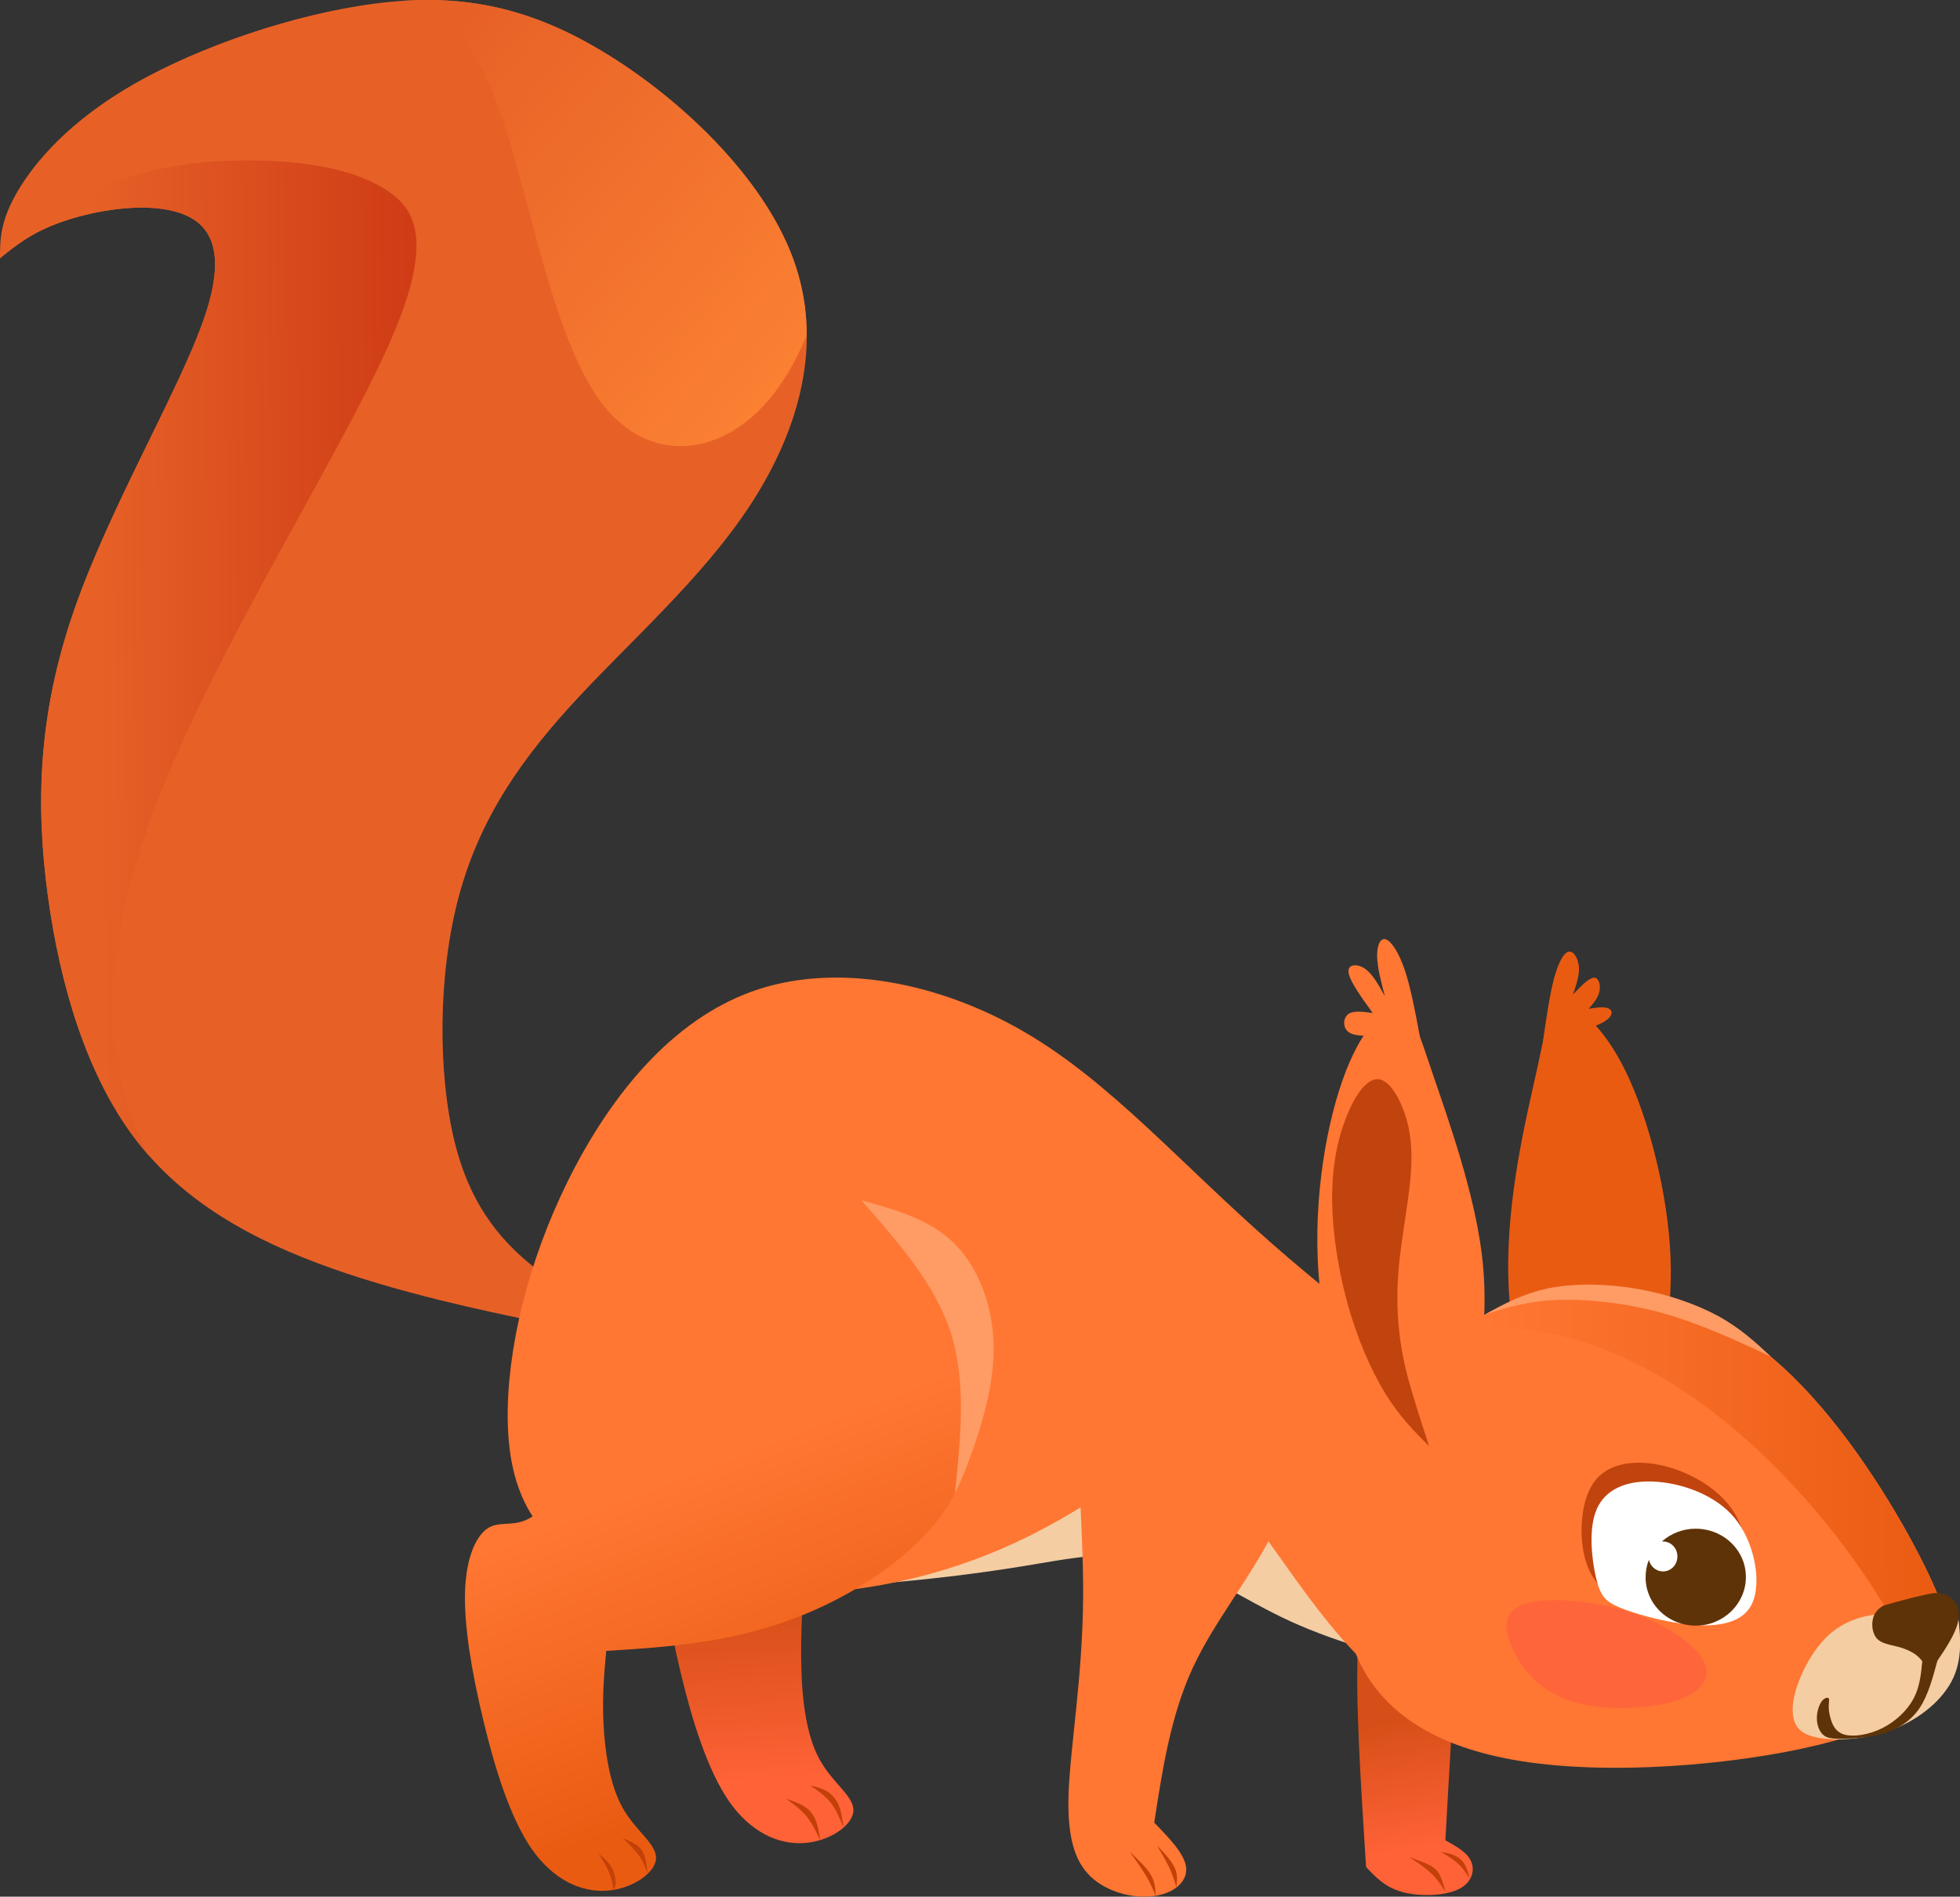 <?xml version="1.0" encoding="UTF-8"?>
<svg xmlns="http://www.w3.org/2000/svg" xmlns:xlink="http://www.w3.org/1999/xlink" id="uuid-dc478581-4b81-4c3d-9602-79828445851d" width="172" height="166.47" viewBox="0 0 172 166.47">
  <rect x="0" y="0" width="172" height="166.47" fill="#333333" stroke="none"/>
  <defs>
    <style>.uuid-e2548082-a7f0-41aa-948b-de25802407a7{fill:url(#uuid-28a3e3de-f6c2-4a4e-bef2-799046ecfe56);}.uuid-e2548082-a7f0-41aa-948b-de25802407a7,.uuid-a50b1236-c4be-49fb-815f-49602fda67ae,.uuid-1b662d35-fc91-48af-bdd3-7346d8e06d9a,.uuid-039eadb5-f036-440c-a289-f5b40e93b546,.uuid-93d8a599-f4dc-433e-a2f4-88e15f0ad36a,.uuid-69617e1a-4168-498d-8030-cf698556acd2,.uuid-d27d7974-b01d-4e15-9c52-6f2f468a9195,.uuid-2bce2b84-b6c8-4725-bac4-0d9c3b4554e1,.uuid-08ae9210-e3a7-4ca9-a63e-85a0b8b0fde4,.uuid-efcff19d-dbad-4036-904d-8195a0c0e075,.uuid-28a90478-becd-4058-8bf0-df12a0d50d14,.uuid-c3e06023-5066-477d-9a76-63b1644f4aa0,.uuid-e4089246-e032-4534-a581-804cb4864328,.uuid-120a467c-b854-41a7-8d77-dc8939395c19,.uuid-6658d961-dc19-45f3-b695-db6e431a5f97,.uuid-a3a73326-91e3-43c8-a2ba-362a755351da{fill-rule:evenodd;}.uuid-a50b1236-c4be-49fb-815f-49602fda67ae{fill:url(#uuid-f9fa25a3-0d8b-4bcd-a12c-ccb576e3be10);}.uuid-1b662d35-fc91-48af-bdd3-7346d8e06d9a{fill:url(#uuid-701652e4-698d-4022-85d7-a28268bb2ea1);}.uuid-039eadb5-f036-440c-a289-f5b40e93b546{fill:url(#uuid-b97d1476-06f9-49b4-bcb9-141a571d09c0);}.uuid-93d8a599-f4dc-433e-a2f4-88e15f0ad36a{fill:#f4cda3;}.uuid-69617e1a-4168-498d-8030-cf698556acd2{fill:#5e3307;}.uuid-d27d7974-b01d-4e15-9c52-6f2f468a9195{fill:#c1440e;}.uuid-2bce2b84-b6c8-4725-bac4-0d9c3b4554e1{fill:#ff653b;}.uuid-08ae9210-e3a7-4ca9-a63e-85a0b8b0fde4{fill:#f73;}.uuid-efcff19d-dbad-4036-904d-8195a0c0e075{fill:#c34008;}.uuid-28a90478-becd-4058-8bf0-df12a0d50d14{fill:#fff;}.uuid-c3e06023-5066-477d-9a76-63b1644f4aa0{fill:#ff9b64;}.uuid-e4089246-e032-4534-a581-804cb4864328{fill:#ea5b12;}.uuid-120a467c-b854-41a7-8d77-dc8939395c19{fill:#e76127;}.uuid-6658d961-dc19-45f3-b695-db6e431a5f97{fill:url(#uuid-d308381c-5fd3-4fe8-9953-b2bc267573c7);}.uuid-a3a73326-91e3-43c8-a2ba-362a755351da{fill:url(#uuid-90666dd0-3b81-4750-beb1-066bf96b551f);}</style>
    <linearGradient id="uuid-f9fa25a3-0d8b-4bcd-a12c-ccb576e3be10" x1="-1740.01" y1="-1646.83" x2="-1740.96" y2="-1662.01" gradientTransform="translate(1826.38 1796.47) rotate(-.19)" gradientUnits="userSpaceOnUse">
      <stop offset="0" stop-color="#ff6237"></stop>
      <stop offset="1" stop-color="#d74f18"></stop>
    </linearGradient>
    <linearGradient id="uuid-90666dd0-3b81-4750-beb1-066bf96b551f" x1="-1694.54" y1="-1640.15" x2="-1696.49" y2="-1651.4" xlink:href="#uuid-f9fa25a3-0d8b-4bcd-a12c-ccb576e3be10"></linearGradient>
    <linearGradient id="uuid-28a3e3de-f6c2-4a4e-bef2-799046ecfe56" x1="-1750.4" y1="-1647.85" x2="-1760.16" y2="-1673.33" gradientTransform="translate(1826.38 1796.47) rotate(-.19)" gradientUnits="userSpaceOnUse">
      <stop offset="0" stop-color="#ea5b12"></stop>
      <stop offset="1" stop-color="#f73"></stop>
    </linearGradient>
    <linearGradient id="uuid-b97d1476-06f9-49b4-bcb9-141a571d09c0" x1="-1650.7" y1="-1675.02" x2="-1690.54" y2="-1675.02" xlink:href="#uuid-28a3e3de-f6c2-4a4e-bef2-799046ecfe56"></linearGradient>
    <linearGradient id="uuid-701652e4-698d-4022-85d7-a28268bb2ea1" x1="-1744.44" y1="-1763.79" x2="-1783.8" y2="-1795.71" gradientTransform="translate(1826.38 1796.47) rotate(-.19)" gradientUnits="userSpaceOnUse">
      <stop offset="0" stop-color="#ff8735"></stop>
      <stop offset="1" stop-color="#e76127"></stop>
    </linearGradient>
    <linearGradient id="uuid-d308381c-5fd3-4fe8-9953-b2bc267573c7" x1="-1812.37" y1="-1744.72" x2="-1784.15" y2="-1744.94" gradientTransform="translate(1826.38 1796.47) rotate(-.19)" gradientUnits="userSpaceOnUse">
      <stop offset="0" stop-color="#e76127"></stop>
      <stop offset="1" stop-color="#cf3c16"></stop>
    </linearGradient>
  </defs>
  <g id="uuid-3783ffac-cb83-4f89-b2c7-9c8a34b64edf">
    <path class="uuid-a50b1236-c4be-49fb-815f-49602fda67ae" d="m86.47,104.87c4.81-.81,8.53.34,10.99,4.21,2.46,3.88,3.67,10.49.24,15.48-3.44,4.99-11.53,8.36-16.8,10.03-5.27,1.67-7.72,1.65-10.17,1.63-.25,3.46-.5,6.93-.41,10.12.08,3.19.5,6.12,1.64,8.15,1.14,2.04,3,3.18,2.93,4.45-.07,1.27-2.07,2.66-4.3,2.82-2.23.16-4.68-.91-6.59-3.63-1.9-2.73-3.26-7.11-4.27-11.34-1.02-4.23-1.7-8.31-1.6-11.31.1-3,.99-4.93,2.06-5.57,1.08-.64,2.34.01,3.84-.98,1.5-.99,3.24-3.61,4.25-6.85,1.01-3.24,1.3-7.09,4.39-10.39,3.09-3.3,8.99-6.05,13.8-6.86Z"></path>
    <path class="uuid-93d8a599-f4dc-433e-a2f4-88e15f0ad36a" d="m127.68,146.89c-5.07-1.31-10.15-2.63-14.44-4.59-4.29-1.97-7.81-4.59-11.6-5.47-3.79-.88-7.85-.03-11.98.65-4.12.67-8.31,1.16-12.8,1.53-4.5.36-9.3.6-14.11.83,3.54-5.29,7.08-10.57,13.39-13.84,6.32-3.26,15.41-4.51,22.28-4,6.87.51,11.5,2.77,16.77,6.45,5.26,3.68,11.15,8.78,17.03,13.88-1.51,1.52-3.02,3.04-4.54,4.55Z"></path>
    <path class="uuid-a3a73326-91e3-43c8-a2ba-362a755351da" d="m122.97,129.95c1.85-.21,3.7-.41,4.55,1.33.85,1.75.71,5.45.5,9.55-.21,4.1-.49,8.59-.69,12.1-.21,3.51-.35,6.05-.49,8.59.97.54,1.94,1.07,2.27,1.88.34.81.04,1.89-1.19,2.45-1.23.56-3.39.62-4.89.2-1.49-.42-2.32-1.3-3.15-2.19-.47-7.32-.94-14.65-.72-19.19.22-4.54,1.11-6.3.76-9.73-.35-3.42-1.96-8.5-1.66-9.61.3-1.11,2.5,1.75,4.7,4.61Z"></path>
    <path class="uuid-efcff19d-dbad-4036-904d-8195a0c0e075" d="m126.85,166.04c-.16-.58-.32-1.15-.54-1.55-.22-.4-.51-.62-.96-.84-.45-.22-1.06-.44-1.68-.66.66.44,1.32.88,1.79,1.3.47.42.75.81.95,1.1.2.29.32.47.44.65Z"></path>
    <path class="uuid-efcff19d-dbad-4036-904d-8195a0c0e075" d="m128.98,164.88c-.13-.47-.26-.94-.48-1.3-.22-.36-.54-.6-.9-.75-.36-.16-.76-.23-1.16-.31.56.34,1.12.69,1.54,1.08.42.39.71.84,1,1.28Z"></path>
    <path class="uuid-120a467c-b854-41a7-8d77-dc8939395c19" d="m47.29,111.56c-2.2-1.72-5.4-4.48-7.09-10.21-1.69-5.73-1.87-14.42-.24-21.45,1.62-7.02,5.05-12.37,10.03-17.86,4.98-5.49,11.53-11.11,15.86-17.73,4.33-6.63,6.44-14.26,3.77-21.56-2.67-7.31-10.12-14.28-16.84-18.29C46.06.44,40.08-.61,32.94.31c-7.15.92-15.46,3.79-21.14,7.04C6.11,10.6,3.05,14.22,1.52,16.83,0,19.45,0,21.07,0,22.68c1.41-1.16,2.82-2.32,5.57-3.26,2.75-.94,6.84-1.65,9.78-.86,2.94.79,4.73,3.09,2.56,9.38-2.16,6.29-8.28,16.57-11.43,25.68-3.15,9.1-3.35,17.03-2.29,24.92,1.07,7.89,3.39,15.73,7.61,21.33,4.22,5.6,10.32,8.97,17.31,11.45,6.99,2.48,14.87,4.07,22.76,5.65,0-.77,0-1.54,0-2.31-1.19-.69-2.38-1.38-4.58-3.1Z"></path>
    <path class="uuid-08ae9210-e3a7-4ca9-a63e-85a0b8b0fde4" d="m135.44,127.07c-5.72-3.71-15.78-10.85-23.84-17.94-8.06-7.08-14.13-14.11-21.59-18.49-7.46-4.38-16.31-6.12-23.4-3.83-7.1,2.29-12.44,8.6-16.14,15.6-3.7,7.01-5.75,14.71-5.91,21.06-.15,6.34,1.6,11.33,7.5,14.02,5.9,2.69,15.96,3.08,23.98,1.84,8.03-1.24,14.03-4.11,18.7-6.98,4.67-2.87,8.01-5.73,11.86-2.66,3.85,3.07,8.22,12.08,14.36,17.33,6.15,5.26,14.08,6.76,18.21,3.52s4.44-11.22,3.91-15.35c-.54-4.13-1.92-4.41-7.64-8.12Z"></path>
    <path class="uuid-08ae9210-e3a7-4ca9-a63e-85a0b8b0fde4" d="m115.79,119.59c-.21,4.46-1.6,9.93-3.85,14.48-2.25,4.55-5.36,8.18-7.28,12.34-1.92,4.16-2.65,8.86-3.37,13.56,1.34,1.38,2.68,2.76,2.8,3.95.12,1.19-1,2.2-2.67,2.47-1.67.28-3.9-.18-5.43-1.44-1.53-1.26-2.35-3.34-2.22-7.46.14-4.12,1.23-10.28,1.28-17.28.05-7-.94-14.85-.03-20.2.91-5.35,3.73-8.21,7.21-9.76,3.49-1.55,7.65-1.8,10.22-.19,2.57,1.61,3.55,5.07,3.34,9.53Z"></path>
    <path class="uuid-efcff19d-dbad-4036-904d-8195a0c0e075" d="m71.98,161.52c-.09-.59-.18-1.17-.37-1.68-.19-.5-.49-.93-.95-1.24-.46-.32-1.07-.53-1.68-.73.65.47,1.3.94,1.8,1.55.5.61.85,1.36,1.2,2.11Z"></path>
    <path class="uuid-efcff19d-dbad-4036-904d-8195a0c0e075" d="m74.02,160.42c-.09-.7-.18-1.41-.41-1.96-.23-.56-.59-.97-1.03-1.24-.44-.27-.96-.39-1.48-.51.66.45,1.32.9,1.81,1.52.49.62.8,1.41,1.12,2.2Z"></path>
    <path class="uuid-efcff19d-dbad-4036-904d-8195a0c0e075" d="m103.23,165.66c.06-.5.12-1.01-.06-1.52-.18-.51-.6-1.03-.91-1.39-.31-.36-.52-.56-.72-.76.4.68.8,1.36,1.09,1.97.28.61.45,1.15.61,1.69Z"></path>
    <path class="uuid-efcff19d-dbad-4036-904d-8195a0c0e075" d="m101.41,166.4c-.02-.6-.04-1.2-.42-1.85-.38-.65-1.12-1.34-1.85-2.03.55.78,1.1,1.55,1.48,2.2.38.65.59,1.16.79,1.68Z"></path>
    <path class="uuid-e2548082-a7f0-41aa-948b-de25802407a7" d="m69.15,109.04c4.81-.81,8.53.34,11.65,4.22,3.12,3.88,5.65,10.5,3.77,16.05-1.88,5.55-8.16,10.02-14.12,12.44-5.96,2.42-11.61,2.79-17.25,3.15-.18,1.96-.36,3.93-.24,6.37.12,2.44.54,5.37,1.68,7.4,1.14,2.04,3,3.18,2.93,4.45-.07,1.27-2.07,2.66-4.3,2.82-2.23.16-4.68-.91-6.59-3.63-1.9-2.73-3.26-7.11-4.27-11.34-1.02-4.23-1.7-8.31-1.6-11.31.1-3,.99-4.93,2.06-5.57,1.08-.64,2.34.01,3.84-.98,1.5-.99,3.24-3.61,4.25-6.85,1.01-3.24,1.3-7.09,4.39-10.39,3.09-3.3,8.99-6.05,13.8-6.86Z"></path>
    <path class="uuid-efcff19d-dbad-4036-904d-8195a0c0e075" d="m52.54,162.71c.4.32.79.64,1.06,1.07.27.42.4.95.42,1.32.02.37-.07.57-.17.78-.09-.51-.18-1.03-.4-1.55-.22-.53-.56-1.07-.91-1.61Z"></path>
    <path class="uuid-efcff19d-dbad-4036-904d-8195a0c0e075" d="m56.84,164.46c-.06-.53-.12-1.05-.25-1.48-.13-.43-.34-.75-.68-1.01-.34-.26-.8-.45-1.27-.64.55.52,1.09,1.04,1.46,1.56.37.52.56,1.05.74,1.57Z"></path>
    <path class="uuid-c3e06023-5066-477d-9a76-63b1644f4aa0" d="m83.8,131.06c.34-.66.67-1.32,1.45-3.48.77-2.16,1.98-5.81,1.95-9.35-.03-3.54-1.31-6.96-3.45-9.09-2.14-2.13-5.15-2.96-8.17-3.8,3.24,3.68,6.49,7.37,7.86,11.65,1.37,4.29.87,9.18.36,14.06Z"></path>
    <path class="uuid-e4089246-e032-4534-a581-804cb4864328" d="m144.37,123.92c1.2-3.26,2.45-7.93,2.23-13.52-.22-5.6-1.89-12.12-3.89-16.27-2-4.15-4.32-5.91-5.54-6.01-1.22-.1-1.36,1.47-2.29,5.73-.94,4.26-2.67,11.22-2.52,18.17.15,6.94,2.2,13.87,3.93,17.02,1.73,3.15,3.15,2.51,4.43,1.26,1.29-1.25,2.44-3.11,3.64-6.37Z"></path>
    <path class="uuid-08ae9210-e3a7-4ca9-a63e-85a0b8b0fde4" d="m123.64,120.51c4.93-5.94,12.66-7.87,19.13-7.12,6.47.75,11.69,4.17,16.21,9.15,4.52,4.99,8.34,11.54,10.3,15.69,1.96,4.15,2.05,5.89,1.15,8.03-.9,2.13-2.79,4.65-9.46,6.52-6.67,1.87-18.13,3.09-26.68,1.91-8.56-1.18-14.22-4.75-15.97-11.51-1.76-6.77.39-16.73,5.32-22.67Z"></path>
    <path class="uuid-93d8a599-f4dc-433e-a2f4-88e15f0ad36a" d="m167.14,141.51c-1.33.12-2.37.1-3.49.36-1.13.26-2.34.8-3.37,1.82-1.04,1.02-1.9,2.51-2.41,3.84-.52,1.34-.69,2.52-.45,3.39.24.87.88,1.43,2.46,1.65,1.57.21,4.07.08,6.35-.83,2.28-.91,4.33-2.58,5.2-4.52.88-1.94.58-4.15.27-6.35-1.61.26-3.23.52-4.55.64Z"></path>
    <path class="uuid-69617e1a-4168-498d-8030-cf698556acd2" d="m168.69,145.81c-.11,1.13-.22,2.26-.78,3.3-.56,1.04-1.59,2-2.74,2.57-1.16.58-2.45.77-3.24.58-.79-.19-1.07-.77-1.24-1.28-.17-.51-.22-.94-.21-1.28.01-.33.08-.56-.01-.65-.1-.09-.37-.04-.61.28-.23.32-.43.91-.42,1.5,0,.58.22,1.16.58,1.46.36.3.88.33,1.82.31.95-.02,2.33-.1,3.56-.49,1.23-.39,2.32-1.1,3.06-2.21.74-1.11,1.14-2.61,1.55-4.12-.44.01-.88.02-1.32.03Z"></path>
    <path class="uuid-69617e1a-4168-498d-8030-cf698556acd2" d="m166.47,140.42c1.03-.34,2.41-.68,3.39-.63.98.05,1.55.48,1.84,1.07.29.59.29,1.33-.17,2.36-.45,1.03-1.37,2.34-2.28,3.65-.22-.51-.45-1.02-.88-1.43-.43-.41-1.08-.71-1.79-.9-.71-.19-1.47-.26-1.9-.76-.42-.5-.5-1.42-.2-2.05.3-.63.96-.97,1.99-1.3Z"></path>
    <path class="uuid-08ae9210-e3a7-4ca9-a63e-85a0b8b0fde4" d="m128.93,123.57c.93-3.34,1.79-8.06,1.1-13.55-.69-5.49-2.93-11.74-4.3-15.77-1.37-4.03-1.87-5.84-3.11-5.81-1.24.03-3.23,1.9-4.8,6.35-1.57,4.45-2.73,11.48-1.99,18.31.74,6.82,3.39,13.43,5.4,16.35,2.01,2.92,3.38,2.14,4.57.78,1.19-1.36,2.19-3.32,3.12-6.66Z"></path>
    <path class="uuid-d27d7974-b01d-4e15-9c52-6f2f468a9195" d="m153.02,135.95c.17-1.31-.42-2.98-1.77-4.39-1.36-1.41-3.48-2.56-5.63-2.99-2.16-.44-4.35-.16-5.56,1.28-1.21,1.44-1.44,4.04-1.17,5.94.27,1.9,1.06,3.11,1.95,3.81.89.7,1.9.89,3.05.82,1.15-.07,2.45-.4,3.66-.66,1.21-.25,2.32-.43,3.34-.99,1.02-.56,1.96-1.51,2.13-2.82Z"></path>
    <path class="uuid-28a90478-becd-4058-8bf0-df12a0d50d14" d="m154.13,139.1c.09-1.78-.53-4.45-2.25-6.25-1.72-1.8-4.55-2.74-6.87-2.82-2.32-.08-4.14.69-4.89,2.43-.75,1.73-.43,4.43-.06,6.02.38,1.59.81,2.08,2.09,2.61,1.28.53,3.42,1.12,5.28,1.39,1.86.28,3.45.24,4.63-.22,1.19-.47,1.97-1.37,2.06-3.15Z"></path>
    <path class="uuid-2bce2b84-b6c8-4725-bac4-0d9c3b4554e1" d="m149.49,145.77c-.81-1.55-3.47-3.34-6.71-4.35-3.25-1.01-7.09-1.26-8.99-.64-1.9.62-1.88,2.11-1.1,3.84.77,1.73,2.29,3.7,5.01,4.63,2.71.93,6.63.81,9.1.1,2.47-.71,3.51-2.03,2.7-3.58Z"></path>
    <path class="uuid-d27d7974-b01d-4e15-9c52-6f2f468a9195" d="m118.4,97.42c.79-1.73,1.73-2.83,2.63-2.69.89.13,1.73,1.5,2.25,3.02.52,1.52.7,3.19.51,5.52-.2,2.33-.79,5.31-1.03,7.85-.24,2.54-.13,4.63.11,6.4.24,1.77.61,3.21,1.06,4.72.45,1.51.96,3.1,1.48,4.69-1.3-1.3-2.6-2.6-3.87-4.67-1.26-2.07-2.49-4.89-3.35-8.08-.86-3.19-1.36-6.73-1.28-9.69.07-2.96.71-5.33,1.5-7.07Z"></path>
    <path class="uuid-039eadb5-f036-440c-a289-f5b40e93b546" d="m130.18,116.52c.03-.36.05-.74.07-1.11.69-.33,1.39-.61,2.09-.86.05-.02.1-.03.15-.05,3.4-1.17,7-1.48,10.28-1.1,1.3.15,2.56.41,3.76.77.12.04.24.07.36.11,4.63,1.46,8.57,4.39,12.09,8.28,4.52,4.99,8.34,11.54,10.3,15.69.27.57.5,1.09.7,1.57-.04,0,.38.02-.12,0-.5-.02-3.5.76-4.52,1.09-6.18-10.25-19.68-24.96-35.16-24.37Z"></path>
    <path class="uuid-c3e06023-5066-477d-9a76-63b1644f4aa0" d="m130.25,115.4c1.7-.94,3.41-1.87,5.64-2.33,2.24-.45,5-.42,7.67.03,2.67.45,5.23,1.33,7.19,2.39,1.96,1.07,3.31,2.32,4.66,3.58-3.13-1.46-6.27-2.92-9.55-3.83-3.28-.91-6.71-1.26-9.34-1.14-2.63.12-4.45.71-6.27,1.29Z"></path>
    <path class="uuid-69617e1a-4168-498d-8030-cf698556acd2" d="m145.84,135.29c.78-.69,1.82-1.12,2.96-1.12,1.79,0,3.34,1.02,4.03,2.51.25.53.38,1.11.38,1.73,0,2.35-1.96,4.26-4.39,4.27-1.77,0-3.3-1-4-2.45-.26-.54-.41-1.15-.41-1.79,0-.54.1-1.06.29-1.54.13.59.64,1.02,1.24,1.02.7,0,1.27-.59,1.26-1.32,0-.73-.57-1.31-1.27-1.31-.03,0-.07,0-.1,0Z"></path>
    <path class="uuid-08ae9210-e3a7-4ca9-a63e-85a0b8b0fde4" d="m124.6,90.98c-.4-2.17-.81-4.33-1.34-5.89-.53-1.56-1.19-2.51-1.66-2.65-.48-.14-.77.54-.75,1.51.02.97.35,2.23.68,3.49-.54-.98-1.08-1.97-1.76-2.43-.69-.46-1.52-.39-1.43.34.09.74,1.11,2.15,2.12,3.56-.86-.12-1.72-.24-2.17.12-.44.36-.47,1.19.08,1.57.55.38,1.68.32,2.81.3,1.13-.01,2.27.03,3.41.07Z"></path>
    <path class="uuid-e4089246-e032-4534-a581-804cb4864328" d="m135.41,91.36c.29-2.01.58-4.03.96-5.46.38-1.43.85-2.28,1.29-2.37.44-.09.84.59.9,1.34.05.75-.24,1.59-.53,2.42.7-.73,1.39-1.45,1.83-1.48.44-.03.62.63.5,1.2-.12.57-.53,1.05-.95,1.53.71-.11,1.43-.22,1.79-.01.36.21.38.73-.64,1.26-1.02.53-3.08,1.05-5.14,1.58Z"></path>
    <path class="uuid-1b662d35-fc91-48af-bdd3-7346d8e06d9a" d="m44.89,12.95c2.18,7.43,4.19,17.75,8.11,22.68,3.92,4.92,9.77,4.44,13.91.08,1.56-1.64,2.88-3.83,3.88-6.29,0-2.23-.37-4.47-1.18-6.68-2.67-7.31-10.12-14.28-16.84-18.29C46.85.91,41.49-.32,35.4.07c5.25,1.53,7.45,5.94,9.49,12.88Z"></path>
    <path class="uuid-6658d961-dc19-45f3-b695-db6e431a5f97" d="m34.02,30.49c4.16-9.29,2.57-12.18-.33-13.95-2.9-1.77-7.09-2.41-11.41-2.46-4.32-.05-8.77.49-12.5,2.02C6.04,17.63,3.02,20.16,0,22.68c1.41-1.16,2.82-2.32,5.57-3.26,2.75-.94,6.84-1.65,9.78-.86,2.94.79,4.73,3.09,2.56,9.38-2.16,6.29-8.28,16.57-11.43,25.68-3.15,9.1-3.35,17.03-2.29,24.92,1.07,7.89,3.39,15.73,7.61,21.33.4.54.82,1.05,1.26,1.55-.39-.75-.74-1.52-1.06-2.31-3.33-8.18-2.66-18.06,2.63-30.84,5.3-12.79,15.22-28.48,19.38-37.78Z"></path>
  </g>
</svg>
